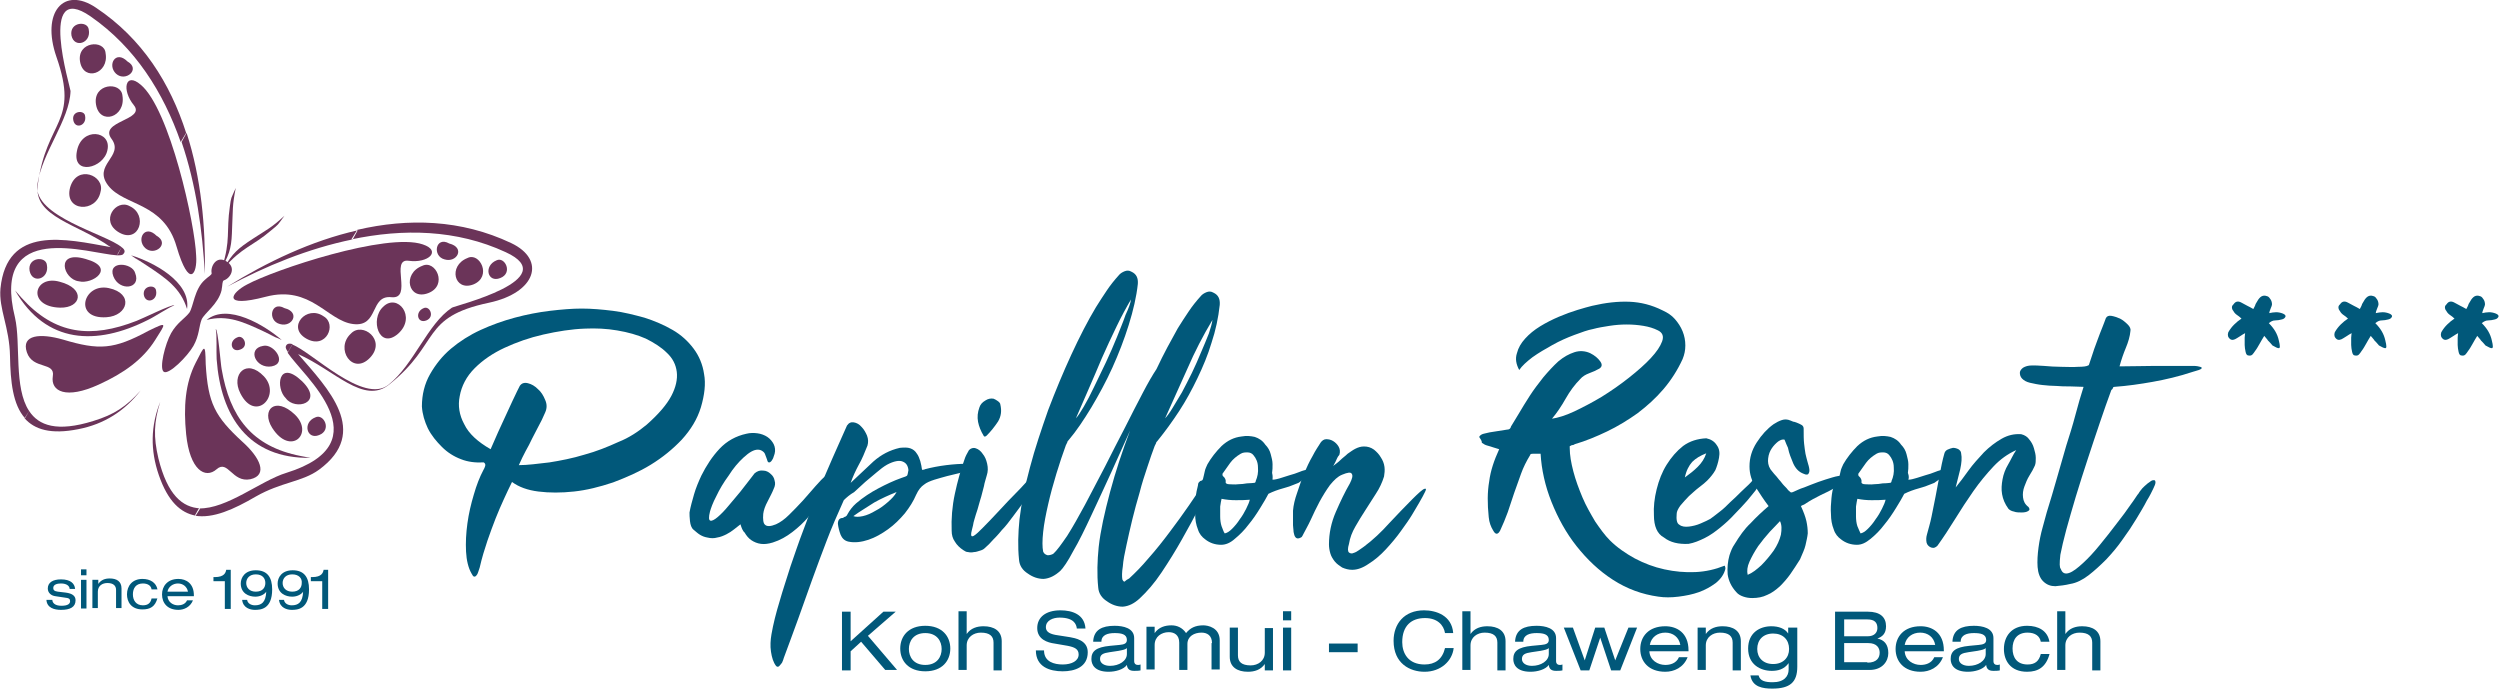 <?xml version="1.0" encoding="utf-8"?>
<!-- Generator: Adobe Illustrator 23.0.6, SVG Export Plug-In . SVG Version: 6.00 Build 0)  -->
<svg version="1.1" id="Layer_1" xmlns="http://www.w3.org/2000/svg" xmlns:xlink="http://www.w3.org/1999/xlink" x="0px" y="0px"
	 viewBox="0 0 549.3 152.7" style="enable-background:new 0 0 549.3 152.7;" xml:space="preserve">
<path style="fill-rule:evenodd;clip-rule:evenodd;fill:#6B3459;" d="M46.5,60c0.1,0.4-0.8,0.8-1.5,1.5l0,0c-2.3,2-2.5,5.9-3.4,7.2
	c-1,1.3-2.7,2.2-4,4.5c-1.3,2.3-2.7,7.8-1.6,8.5c1.1,0.7,5.2-3.4,6.5-5.7c1.3-2.3,1.2-4.3,1.8-5.8c0.6-1.4,3.7-3.4,4.4-6.5l0-0.1
	l0,0c0.2-0.9,0.1-1.9,0.5-2c1.5-0.5,2.8-2.9,0.5-4.2C47.5,56.1,46.2,58.6,46.5,60z"/>
<g>
	<path style="fill-rule:evenodd;clip-rule:evenodd;fill:#6B3459;" d="M49.2,58.9c1.9-3.3,3.1-4.3,6.3-6.4c3.2-2.1,4.1-2.4,7-5.1l0,0
		c-1.6,2.2-1.2,1.8-2.9,3.2C55.4,54.2,53.3,54.2,49.2,58.9z"/>
</g>
<g>
	<path style="fill-rule:evenodd;clip-rule:evenodd;fill:#6B3459;" d="M48.8,58.7c1.9-5.9,0.9-7.8,1.7-13.3c0.3-2.2,0.2-1.6,1.3-4.1
		l0,0c-0.8,4-0.6,4.8-0.8,8.7C50.9,53.8,50.7,55.4,48.8,58.7z"/>
</g>
<path style="fill-rule:evenodd;clip-rule:evenodd;fill:#6B3459;" d="M54.3,62.5C60.2,59.3,85,51,92.9,53.7c4.2,1.4,1.2,4.2-3.1,3.6
	c-4.2-0.6,1,8.5-3.8,8c-4.8-0.5-2.7,6.6-8.4,5.9c-5.7-0.7-9.3-8.6-19.2-6S50.8,64.3,54.3,62.5z"/>
<g>
	<path style="fill-rule:evenodd;clip-rule:evenodd;fill:#6B3459;" d="M45,60.2c0.2-10.3-0.8-21.1-4-31l-1.1,2
		C43.1,40.6,44.5,50.7,45,60.2L45,60.2z M5.4,91.9c2.2,2.5,5.8,3.6,11.8,2.4c5.7-1.1,10.2-4,13.7-8.5c-3.1,3.5-5.8,5.3-10.4,6.7
		c-8,2.5-12,1-14.1-2.2L5.4,91.9L5.4,91.9z M25.7,56.1c0.7,0,1.2,0,1.4-0.3c0.5-0.5,0.3-1-0.4-1.5L26,55.7l0,0c0,0,0,0,0,0
		L25.7,56.1z M40.9,29.2C37.4,18.3,31.3,8.5,21.1,1.7C14-3.1,9,2.7,12.4,12.5c5.1,14.6-2.2,13.7-4.1,28.1c-1,7.1,8.9,8.6,16,13.7
		c-9.9-1.8-22.8-4.9-24.2,9.1c-0.4,4.5,2,8.5,2.1,14.9c0.1,5.5,0.6,10.6,3.3,13.6l0.9-1.6c-3.4-5.1-1.8-14.8-3.1-20.5
		C-2.1,48,19.7,55.8,25.7,56.1l0.2-0.4c0,0,0,0,0,0l0,0l0.8-1.4c-3.4-2.9-19.4-6.7-18.5-13.7c1-7.1,7.1-14.2,7.3-20.6
		c0-0.7-7.3-24.5,4.4-16.4c9.8,6.8,16,16.7,19.8,27.6L40.9,29.2z"/>
</g>
<path style="fill-rule:evenodd;clip-rule:evenodd;fill:#6B3459;" d="M43.1,56.2c-0.2-6.7-5.8-32.3-12.2-37.6
	c-3.4-2.9-4.2,1.2-1.5,4.5c2.7,3.3-7.8,3.5-4.9,7.4c2.9,3.9-4.3,5.7-0.7,10.3c3.5,4.5,12.2,3.6,15,13.4
	C41.6,63.7,43.4,60.1,43.1,56.2z"/>
<path style="fill-rule:evenodd;clip-rule:evenodd;fill:#6B3459;" d="M34.1,74.7c-2.7,4.3-6.9,7.3-12.4,9.8
	c-7.2,3.3-10.6,1.5-10.1-1.8c0.6-3.3-4.4-1.4-5.7-5.3c-1.3-3.9,3-4.2,7.9-2.8c8,2.4,11.2,2.2,18.8-1.9
	C36.9,70.6,36.5,70.9,34.1,74.7z"/>
<g>
	<path style="fill-rule:evenodd;clip-rule:evenodd;fill:#6B3459;" d="M28.5,45.3c-3-1.7-6.7,3.3-2.3,5.8
		C30.6,53.6,32.6,47.2,28.5,45.3z"/>
	<path style="fill-rule:evenodd;clip-rule:evenodd;fill:#6B3459;" d="M23.4,69.7c4.7-0.3,6.1-5.2,0.5-6.4
		C18.3,62.1,16,70.2,23.4,69.7z"/>
	<path style="fill-rule:evenodd;clip-rule:evenodd;fill:#6B3459;" d="M17.3,61.8c3,0.8,8.4-3,1.5-4.9C12,54.9,13.9,61.4,17.3,61.8z"
		/>
	<path style="fill-rule:evenodd;clip-rule:evenodd;fill:#6B3459;" d="M13.2,67.6c4.7,0.1,5.7-4.2-0.1-5.7
		C7.4,60.3,5.8,67.4,13.2,67.6z"/>
	<path style="fill-rule:evenodd;clip-rule:evenodd;fill:#6B3459;" d="M22.1,42.1c1-3.5-5.2-6.1-6.7-0.9C14,46.5,21.2,46.9,22.1,42.1
		z"/>
	<path style="fill-rule:evenodd;clip-rule:evenodd;fill:#6B3459;" d="M23.6,33c1-4.3-5.7-5.2-6.7,0.2C15.8,38.7,22.8,37,23.6,33z"/>
	<path style="fill-rule:evenodd;clip-rule:evenodd;fill:#6B3459;" d="M26.9,21c-0.3-3.2-6.6-2.7-5.8,2C21.9,27.6,27.7,25.8,26.9,21z
		"/>
	<path style="fill-rule:evenodd;clip-rule:evenodd;fill:#6B3459;" d="M28,13.5c-2.6-2.6-4.5,0.8-2.5,2.7C27.6,18.1,31,15.2,28,13.5z
		"/>
	<path style="fill-rule:evenodd;clip-rule:evenodd;fill:#6B3459;" d="M23.2,11.7c-0.2-3.1-6.4-2.6-5.6,1.9
		C18.4,18,24,16.2,23.2,11.7z"/>
	<path style="fill-rule:evenodd;clip-rule:evenodd;fill:#6B3459;" d="M19.5,6.5c-0.2-2-4.3-1.7-3.8,1.3C16.3,10.7,20.1,9.5,19.5,6.5
		z"/>
	<path style="fill-rule:evenodd;clip-rule:evenodd;fill:#6B3459;" d="M10.3,58.2c-0.2-2-4.3-1.7-3.8,1.3
		C7.1,62.5,10.9,61.3,10.3,58.2z"/>
	<path style="fill-rule:evenodd;clip-rule:evenodd;fill:#6B3459;" d="M34.4,51.8c-2.6-2.6-4.5,0.8-2.5,2.7
		C34,56.4,37.4,53.5,34.4,51.8z"/>
	<path style="fill-rule:evenodd;clip-rule:evenodd;fill:#6B3459;" d="M34.3,63.9c-0.1-1.5-3-1.2-2.7,0.9
		C32,66.9,34.7,66.1,34.3,63.9z"/>
	<path style="fill-rule:evenodd;clip-rule:evenodd;fill:#6B3459;" d="M18.7,25.5c-0.1-1.4-3-1.2-2.6,0.9
		C16.5,28.5,19.1,27.6,18.7,25.5z"/>
	<path style="fill-rule:evenodd;clip-rule:evenodd;fill:#6B3459;" d="M29.7,60c-0.6-2.3-6.1-2.8-4.8,0.7
		C26.2,64.1,31.1,63.5,29.7,60z"/>
</g>
<g>
	<path style="fill-rule:evenodd;clip-rule:evenodd;fill:#6B3459;" d="M41.1,67.9c-1.4-4.6-4.7-6.8-8.6-9.4c-6.9-4.6,2.7,2-3.7-2.4
		C33.5,57.5,42,61.9,41.1,67.9z"/>
</g>
<g>
	<path style="fill-rule:evenodd;clip-rule:evenodd;fill:#6B3459;" d="M45.4,70.3c4.6-1.2,8.2,0.5,12.5,2.5c7.5,3.6-3.1-1.3,4,1.9
		C58.2,71.5,50,66.5,45.4,70.3z"/>
</g>
<g>
	<path style="fill-rule:evenodd;clip-rule:evenodd;fill:#6B3459;" d="M38.3,67.1c-1.2,0.4-4.3,2.5-5.8,3.2
		C21.2,76,10.1,75.6,3.3,63.8l1.4,1.6c7.4,8.2,15.3,9,25.3,5.1C30.9,70.2,38,66.7,38.3,67.1z"/>
</g>
<path style="fill-rule:evenodd;clip-rule:evenodd;fill:#6B3459;" d="M43,79.7c-2.3,4.5-2.7,9.7-2.1,15.7c0.8,7.9,4.2,9.9,6.7,7.7
	c2.5-2.2,3.4,3,7.4,2.2c4-0.9,2.1-4.8-1.7-8.2c-6.1-5.6-7.6-8.5-8.1-17.1C45.1,75.3,45,75.8,43,79.7z"/>
<g>
	<path style="fill-rule:evenodd;clip-rule:evenodd;fill:#6B3459;" d="M71.1,69.5c3,1.7,0.6,7.4-3.8,4.9
		C62.9,71.9,67.4,66.9,71.1,69.5z"/>
	<path style="fill-rule:evenodd;clip-rule:evenodd;fill:#6B3459;" d="M52.8,86.4c-2.1-4.1,1.3-7.8,5.2-3.7
		C61.9,86.9,56.1,93,52.8,86.4z"/>
	<path style="fill-rule:evenodd;clip-rule:evenodd;fill:#6B3459;" d="M62.8,87.5c-2.3-2.2-1.7-8.7,3.5-3.8
		C71.4,88.6,64.8,90.3,62.8,87.5z"/>
	<path style="fill-rule:evenodd;clip-rule:evenodd;fill:#6B3459;" d="M59.8,94c-2.5-4,0.7-7,5-2.9C69.1,95.3,63.8,100.3,59.8,94z"/>
	<path style="fill-rule:evenodd;clip-rule:evenodd;fill:#6B3459;" d="M77.1,73.3c2.5-2.7,7.9,1.4,4.2,5.3
		C77.5,82.6,73.5,76.6,77.1,73.3z"/>
	<path style="fill-rule:evenodd;clip-rule:evenodd;fill:#6B3459;" d="M84.2,67.4c3.1-3.1,7.4,2.2,3.3,5.9
		C83.3,77,81.2,70.1,84.2,67.4z"/>
	<path style="fill-rule:evenodd;clip-rule:evenodd;fill:#6B3459;" d="M92.8,58.4c2.9-1.4,5.7,4.3,1.3,6
		C89.7,66.1,88.3,60.1,92.8,58.4z"/>
	<path style="fill-rule:evenodd;clip-rule:evenodd;fill:#6B3459;" d="M98.7,53.5c3.6,0.9,1.7,4.3-1,3.5
		C94.9,56.3,95.7,51.8,98.7,53.5z"/>
	<path style="fill-rule:evenodd;clip-rule:evenodd;fill:#6B3459;" d="M102.7,56.7c2.7-1.4,5.5,4.1,1.3,5.8
		C99.8,64.1,98.4,58.4,102.7,56.7z"/>
	<path style="fill-rule:evenodd;clip-rule:evenodd;fill:#6B3459;" d="M109.1,57.2c1.8-0.9,3.7,2.8,0.8,3.9
		C107.1,62.2,106.2,58.4,109.1,57.2z"/>
	<path style="fill-rule:evenodd;clip-rule:evenodd;fill:#6B3459;" d="M69.3,91.7c1.8-0.9,3.7,2.8,0.8,3.9
		C67.4,96.7,66.4,92.8,69.3,91.7z"/>
	<path style="fill-rule:evenodd;clip-rule:evenodd;fill:#6B3459;" d="M62.5,67.7c3.6,0.9,1.7,4.3-1,3.5C58.7,70.5,59.5,66,62.5,67.7
		z"/>
	<path style="fill-rule:evenodd;clip-rule:evenodd;fill:#6B3459;" d="M52.2,74.1c1.3-0.6,2.6,2,0.6,2.7
		C50.8,77.6,50.1,74.9,52.2,74.1z"/>
	<path style="fill-rule:evenodd;clip-rule:evenodd;fill:#6B3459;" d="M93.1,67.7c1.3-0.6,2.5,1.9,0.6,2.7
		C91.7,71.2,91.1,68.5,93.1,67.7z"/>
	<path style="fill-rule:evenodd;clip-rule:evenodd;fill:#6B3459;" d="M57.8,76c2.3-0.6,5.5,3.8,1.9,4.5C56.2,81.1,54.2,76.6,57.8,76
		z"/>
</g>
<g>
	<path style="fill-rule:evenodd;clip-rule:evenodd;fill:#6B3459;" d="M47.4,72.3c0.3,1.3,0.1,4.9,0.2,6.6c0.9,12.6,7,21.9,20.6,21.7
		l-2.1-0.4c-10.8-2.1-15.6-8.6-17.4-19.1C48.5,80.2,47.9,72.3,47.4,72.3z"/>
</g>
<g>
	<path style="fill-rule:evenodd;clip-rule:evenodd;fill:#6B3459;" d="M78.5,50.5c11.2-2.6,22.8-2.3,33.8,2.9
		c7.8,3.7,5.4,10.9-4.8,13.1c-15.2,3.2-10.6,8.9-22,18c-5.6,4.5-12-3.2-20-6.7c6.6,7.6,15.9,17.1,4.6,25.4
		c-3.7,2.7-8.3,2.7-13.9,5.9c-4.8,2.8-9.4,4.9-13.4,4.2l0.9-1.6c6.1,0.2,13.6-6.1,19.2-7.8c21.5-6.7,3.6-21.4,0.3-26.4l0.2-0.4
		c0,0,0,0,0,0l0,0l0.8-1.4c4.2,1.5,15.7,13.3,21.2,8.8c5.6-4.5,8.5-13.3,13.9-16.9c0.6-0.4,24.7-6.3,11.8-12.2
		c-10.8-5-22.5-5.2-33.9-2.8L78.5,50.5z M49.9,63c8.7-5.4,18.5-10.1,28.7-12.4l-1.1,2C67.7,54.6,58.3,58.5,49.9,63L49.9,63z
		 M43,113.3c-3.3-0.6-6.1-3.1-8.1-8.9c-1.9-5.5-1.8-10.8,0.3-16.1c-1.4,4.5-1.5,7.7-0.4,12.4c2,8.1,5.3,10.8,9.2,11L43,113.3
		L43,113.3z M63.3,77.4c-0.4-0.6-0.6-1-0.5-1.3c0.2-0.6,0.7-0.7,1.5-0.5L63.5,77l0,0c0,0,0,0,0,0L63.3,77.4z"/>
</g>
<g>
	<path style="fill:#01587A;" d="M92.7,89.3c0-2.6,0.6-5,1.8-7.1c1.2-2.1,2.7-4,4.6-5.6c1.9-1.6,4.1-3,6.5-4.1c2.4-1.1,4.9-2,7.5-2.7
		c2.6-0.7,5.2-1.2,7.7-1.5c2.5-0.3,4.9-0.5,7-0.5c2.2,0,4.5,0.2,6.9,0.5c2.4,0.3,4.7,0.9,6.9,1.5c2.2,0.7,4.3,1.6,6.2,2.7
		c1.9,1.1,3.4,2.5,4.6,4.1c1.2,1.6,2,3.5,2.3,5.6c0.4,2.1,0.1,4.6-0.7,7.3c-0.8,2.6-2.2,4.9-4.2,7.1c-2,2.1-4.2,3.9-6.8,5.5
		c-2.6,1.6-5.4,2.8-8.3,3.9c-3,1-5.8,1.7-8.6,2c-2.8,0.3-5.4,0.3-7.8,0c-2.4-0.3-4.3-1-5.8-2.1c-0.6,1.2-1.2,2.5-1.8,3.8
		c-0.6,1.3-1.2,2.7-1.8,4.2c-0.6,1.5-1.2,3.2-1.8,4.9c-0.6,1.8-1.2,3.7-1.7,5.9c-0.1,0.3-0.2,0.6-0.3,0.9c-0.1,0.3-0.2,0.6-0.4,0.8
		c-0.1,0.2-0.3,0.3-0.5,0.3c-0.2,0-0.4-0.3-0.6-0.7c-0.7-1.2-1.1-2.9-1.2-4.8c-0.1-2,0-4,0.3-6.2c0.3-2.2,0.8-4.3,1.4-6.3
		c0.6-2.1,1.3-3.9,2.1-5.4c0.2-0.3,0.3-0.6,0.4-0.9c0.1-0.3,0-0.6-0.3-0.8c-1.8,0.1-3.5-0.1-5-0.7c-1.6-0.6-3-1.5-4.2-2.7
		c-1.2-1.2-2.3-2.5-3.1-4.1C93.3,92.6,92.8,91,92.7,89.3z M142.1,93.3c2.6-2.3,4.4-4.4,5.4-6.3c1-1.9,1.4-3.7,1.2-5.3
		c-0.2-1.6-0.9-3-2.2-4.2c-1.2-1.2-2.8-2.2-4.6-3.1c-1.8-0.8-3.9-1.4-6.3-1.8c-2.3-0.4-4.7-0.5-7-0.4c-3,0.1-6.1,0.6-9.2,1.3
		c-3.1,0.7-5.9,1.7-8.5,2.9c-2.6,1.2-4.8,2.7-6.6,4.5c-1.8,1.8-2.9,3.9-3.3,6.2c-0.4,2-0.1,4.1,1,6.1c1,2.1,3,3.9,5.8,5.5
		c1.2-2.8,2.2-5,3-6.7c0.8-1.7,1.4-3,1.8-3.9c0.4-0.9,0.8-1.6,1-2.1c0.2-0.4,0.4-0.8,0.6-1.2c0.4-0.6,1-0.8,1.8-0.6
		c0.8,0.2,1.5,0.6,2.2,1.3c0.7,0.6,1.2,1.4,1.6,2.4c0.4,0.9,0.4,1.8,0,2.7c-0.5,1.2-1,2.2-1.5,3.1c-0.5,0.9-0.9,1.8-1.4,2.7
		c-0.4,0.9-0.9,1.8-1.4,2.7c-0.5,0.9-1,2-1.5,3.1c1.9,0,4.1-0.3,6.7-0.6c2.5-0.4,5.1-0.9,7.7-1.7c2.6-0.7,5.1-1.7,7.5-2.8
		C138.2,96.2,140.3,94.8,142.1,93.3z"/>
	<path style="fill:#01587A;" d="M162.7,115.2c-0.4,0.3-0.9,0.7-1.4,1.1c-0.5,0.4-1.1,0.8-1.7,1.1c-0.6,0.3-1.3,0.6-2,0.7
		c-0.7,0.2-1.4,0.2-2.2,0c-0.6-0.1-1.1-0.3-1.6-0.6c-0.5-0.3-0.9-0.7-1.4-1.1s-0.7-1.1-0.8-1.9c-0.1-0.8-0.1-1.5-0.1-1.9
		c0.2-1.2,0.6-2.6,1-4c0.4-1.4,1-2.8,1.6-4.1c1.1-2.2,2.4-4.2,4-5.9c1.6-1.7,3.6-2.8,5.9-3.3c0.8-0.2,1.6-0.2,2.4-0.1
		c0.8,0.1,1.6,0.4,2.2,0.8c0.6,0.4,1.1,1,1.4,1.6c0.3,0.6,0.4,1.4,0.2,2.1c-0.1,0.3-0.2,0.6-0.3,0.9c-0.1,0.3-0.3,0.5-0.4,0.7
		c-0.2,0.2-0.3,0.3-0.5,0.3s-0.3-0.1-0.4-0.4c0-0.1-0.1-0.3-0.2-0.6c-0.1-0.3-0.2-0.5-0.3-0.8c-0.1-0.3-0.3-0.5-0.6-0.7
		c-0.3-0.2-0.6-0.3-1-0.3c-0.9,0-1.9,0.6-3.1,1.7c-1.2,1.1-2.3,2.4-3.3,4c-1.1,1.5-2,3-2.7,4.5c-0.8,1.5-1.2,2.7-1.4,3.4
		c-0.3,1.2-0.3,1.9,0.1,2c0.3,0.1,0.9-0.2,1.6-0.8c0.7-0.6,1.5-1.4,2.4-2.5c0.9-1.1,1.8-2.1,2.6-3.1c0.8-1,1.5-1.9,2.1-2.7
		c0.6-0.8,0.9-1.2,1-1.3c0.6-0.5,1.2-0.7,1.9-0.6c0.6,0,1.2,0.3,1.6,0.7c0.5,0.4,0.8,0.9,0.9,1.5c0.2,0.6,0.1,1.2-0.2,1.8
		c-0.3,0.8-0.8,1.7-1.3,2.7c-0.6,1.1-0.9,2-1,2.8c-0.1,1.2,0,2.1,0.4,2.4c0.4,0.4,1.2,0.4,2.4-0.1c0.9-0.4,1.9-1.1,2.9-2.1
		c1-1,2-2,3-3.1c1-1.1,1.9-2.2,2.8-3.2c0.9-1,1.6-1.8,2.2-2.2c0.1-0.1,0.3-0.3,0.5-0.5c0.2-0.2,0.4-0.2,0.5-0.1
		c0.2,0.1,0.4,0.2,0.4,0.4c0,0.2,0,0.3,0,0.5c-0.6,1.5-1.4,3-2.2,4.5c-0.9,1.5-1.8,2.9-2.9,4.1c-1.1,1.3-2.3,2.4-3.6,3.4
		c-1.3,1-2.7,1.8-4.3,2.3c-1,0.3-1.8,0.4-2.6,0.3c-0.8-0.1-1.5-0.4-2.1-0.8c-0.6-0.4-1.1-1-1.5-1.7
		C163.2,116.7,162.9,115.9,162.7,115.2z"/>
	<path style="fill:#01587A;" d="M185.4,109.9c-1.4,3.1-2.7,6.1-3.8,9c-1.1,2.9-2.2,5.8-3.2,8.6c-1,2.8-2,5.6-3,8.4
		c-1,2.8-2.1,5.7-3.2,8.7c0,0.1-0.1,0.3-0.2,0.6s-0.2,0.5-0.4,0.7c-0.3,0.4-0.5,0.6-0.7,0.6c-0.2,0-0.3-0.1-0.4-0.2
		c-0.6-0.8-0.9-1.8-1.1-3.1c-0.2-1.3-0.1-2.6,0.1-3.8c0.4-2.3,1-4.7,1.8-7.3c0.7-2.5,1.6-5.1,2.4-7.7c0.9-2.6,1.8-5.3,2.8-7.9
		c1-2.7,2-5.3,3-7.8c1.2-2.9,2.3-5.5,3.4-8c1.1-2.4,2.1-4.8,3.2-7.2c0.4-0.6,0.9-0.8,1.5-0.7c0.6,0.1,1.2,0.4,1.7,1
		c0.5,0.5,0.9,1.2,1.2,1.9c0.3,0.8,0.3,1.5,0.1,2.2c-0.6,1.5-1.2,3-1.9,4.2c-0.7,1.3-1.3,2.6-1.8,4c1.7-1.6,3.4-3.2,5-4.7
		c1.7-1.5,3.6-2.5,5.8-3c1-0.1,1.7-0.1,2.3,0.1c0.6,0.2,1.1,0.6,1.4,1.1c0.4,0.5,0.6,1.1,0.8,1.7c0.2,0.7,0.3,1.3,0.4,2
		c0-0.1,0.1-0.1,0.3-0.1c0.1,0,0.2,0,0.3-0.1c1.5-0.4,3.1-0.7,4.7-0.9c1.6-0.2,3.1-0.3,4.7-0.3c0.8-0.1,1.3,0,1.7,0.4
		c0.3,0.3,0.1,0.6-0.6,0.9c-0.9,0.2-1.8,0.5-2.7,0.7c-1,0.2-1.9,0.5-2.9,0.7c-1,0.3-1.9,0.5-2.8,0.8c-0.9,0.3-1.7,0.6-2.3,1.1
		c-0.6,0.4-1.2,1.1-1.7,2.2c-0.6,1.4-1.4,2.7-2.5,4.1c-1.1,1.3-2.3,2.5-3.7,3.5c-1.4,1-2.8,1.8-4.3,2.3c-1.5,0.5-3,0.7-4.4,0.4
		c-0.9-0.2-1.4-0.8-1.7-1.5c-0.3-0.8-0.5-1.6-0.6-2.4c0-0.9,0.4-1.3,1.1-1.3c0.2-0.1,0.4-0.3,0.6-0.3c0.1-0.1,0.3-0.2,0.4-0.5
		c0.5-0.9,1.1-1.7,1.9-2.4c1.5-1.3,3.2-2.4,4.9-3.3c1.7-0.9,3.4-1.7,5.1-2.3c0.7-0.2,1.1-0.4,1.2-0.5c0.1-0.1,0.2-0.6,0.3-1.2
		c-0.1-1-0.5-1.6-1.3-1.9c-0.7-0.3-1.9-0.1-3.4,0.7c-0.7,0.4-1.5,1-2.3,1.7c-0.8,0.7-1.7,1.4-2.5,2.1c-0.8,0.7-1.6,1.5-2.4,2.2
		C186.7,108.7,186,109.3,185.4,109.9z M187.5,113.4c0.5,0.2,1.2,0.2,2.1,0c0.9-0.2,1.8-0.6,2.8-1.2c1-0.5,1.9-1.2,2.7-1.9
		c0.8-0.7,1.5-1.4,1.9-2.2c-1.7,0.7-3.3,1.4-4.9,2.3C190.6,111.4,189,112.3,187.5,113.4z"/>
	<path style="fill:#01587A;" d="M226.9,104.4l0.9-0.9h0.1v0.1c0.1,1.1,0,1.9-0.3,2.5s-0.4,0.9-0.4,0.9c-0.5,0.7-1.1,1.6-1.9,2.8
		c-0.8,1.1-1.7,2.3-2.6,3.5c-0.9,1.2-1.7,2.3-2.6,3.2c-0.8,1-1.5,1.7-1.9,2.1c-0.6,0.7-1.2,1.3-1.9,1.9c-0.2,0.2-0.6,0.4-1,0.5
		c-0.4,0.1-0.8,0.3-1.3,0.3c-0.4,0.1-0.9,0.1-1.3,0c-0.4,0-0.7-0.2-1-0.4c-0.8-0.5-1.5-1.2-1.9-1.9c-0.5-0.7-0.7-1.5-0.7-2.4
		c-0.1-2.6,0.1-5.3,0.7-8.1c0.6-2.8,1.3-5.3,2.1-7.5c0.2-0.7,0.6-1.4,1-2.1c0.4-0.4,0.9-0.6,1.5-0.4c0.6,0.2,1.1,0.6,1.5,1.2
		c0.5,0.6,0.8,1.3,1,2.2c0.2,0.9,0.2,1.7-0.1,2.6c-0.2,0.8-0.5,1.6-0.6,2.3c-0.2,0.7-0.4,1.5-0.6,2.3c-0.1,0.4-0.3,0.9-0.5,1.7
		c-0.2,0.7-0.4,1.5-0.7,2.3c-0.2,0.8-0.5,1.5-0.6,2.3c-0.2,0.7-0.3,1.3-0.4,1.7c-0.1,0.7,0.1,0.9,0.6,0.6c0.5-0.3,1.1-0.9,1.9-1.7
		c2-2,3.8-4,5.6-5.9C223.4,108.2,225.2,106.3,226.9,104.4z M216.8,95.7c-0.3,0.3-0.6,0.3-0.7,0c-0.6-1-1-2-1.2-3
		c-0.2-1.1-0.1-2.1,0.3-3.2c0.2-0.6,0.6-1.1,1.3-1.5c0.6-0.4,1.2-0.5,1.8-0.4c0.3,0.1,0.6,0.3,0.9,0.5c0.3,0.2,0.6,0.5,0.6,0.8
		c0.3,1.3,0.2,2.5-0.5,3.7C218.5,93.8,217.7,94.8,216.8,95.7z"/>
	<path style="fill:#01587A;" d="M246.6,127.3c0.2,0.5,0.5,0.6,0.6,0.4c0.2-0.2,0.5-0.4,0.9-0.6c1.3-1.2,2.7-2.6,4.3-4.5
		c1.6-1.8,3.1-3.7,4.6-5.7c1.5-2,2.9-3.9,4.2-5.8c1.3-1.9,2.4-3.5,3.2-4.7c0.1-0.2,0.2-0.4,0.4-0.6c0.2-0.2,0.4-0.4,0.5-0.6
		c0.4-0.4,0.7-0.4,0.9-0.1c0.2,0.3,0.3,0.6,0.1,1.1c-0.7,1.2-1.6,2.9-2.8,5.2c-1.1,2.3-2.4,4.6-3.8,7.1c-1.4,2.5-2.9,4.9-4.5,7.3
		c-1.6,2.4-3.2,4.2-4.8,5.7c-1.2,1.1-2.4,1.7-3.7,1.8c-1.2,0-2.4-0.4-3.5-1.2c-1.1-0.7-1.8-1.7-1.9-3c-0.3-2.9-0.2-5.9,0.1-8.9
		c0.4-3.6,1.3-7.6,2.5-12.1c1.2-4.5,2.7-9,4.4-13.5c-1.2,2.7-2.6,5.8-4.1,9.1c-1.5,3.3-3,6.5-4.4,9.5c-1.4,3-2.7,5.7-4,7.9
		c-1.2,2.3-2.2,3.7-2.8,4.3c-1.2,1.1-2.4,1.7-3.7,1.8c-1.2,0-2.4-0.4-3.5-1.2c-1.1-0.7-1.8-1.7-1.9-3c-0.3-2.9-0.2-5.9,0.1-8.9
		c0.4-3.5,1.2-7.3,2.3-11.4c1.1-4.2,2.5-8.3,4-12.6c1.6-4.2,3.3-8.3,5.1-12.2c1.8-3.9,3.6-7.4,5.4-10.4c0.8-1.3,1.6-2.5,2.4-3.7
		c0.8-1.2,1.7-2.3,2.6-3.3c0.3-0.4,0.8-0.7,1.3-0.9c0.5-0.2,1-0.2,1.5,0.1c1.1,0.5,1.5,1.4,1.4,2.7c-0.3,2.8-1,5.8-2,9
		c-1,3.2-2.2,6.3-3.6,9.4c-1.4,3.1-3,6-4.6,8.7c-1.7,2.8-3.3,5.2-5,7.2c-0.1,0.1-0.3,0.3-0.3,0.5c-0.1,0.2-0.2,0.4-0.3,0.6
		c-0.7,1.9-1.4,4-2.1,6.3c-0.7,2.3-1.3,4.5-1.8,6.7c-0.5,2.2-0.9,4.2-1.1,6.1s-0.2,3.3,0,4.3c0.2,0.5,0.6,0.7,1,0.8
		c0.4,0,0.8-0.1,1.2-0.3c0.8-0.7,1.8-2.1,3.1-4c1.2-1.9,2.5-4.2,3.9-6.8c1.4-2.6,2.8-5.4,4.4-8.4c1.5-3,3-5.9,4.4-8.6
		c1.4-2.8,2.7-5.3,3.9-7.6c1.2-2.3,2.2-4,3-5.2c0.8-1.7,1.6-3.3,2.4-4.8c0.8-1.5,1.6-2.9,2.3-4.2c0.8-1.3,1.6-2.5,2.4-3.7
		c0.8-1.2,1.7-2.3,2.6-3.3c0.3-0.4,0.8-0.7,1.3-0.9c0.5-0.2,1-0.2,1.5,0.1c1.1,0.5,1.5,1.4,1.4,2.7c-0.3,2.8-0.9,5.6-1.8,8.3
		c-0.8,2.7-1.9,5.3-3.1,7.8c-1.2,2.5-2.5,4.9-4,7.2c-1.5,2.3-3.1,4.5-4.8,6.6c-0.1,0.1-0.3,0.3-0.3,0.5c-0.1,0.2-0.2,0.4-0.3,0.6
		c-0.5,1.3-1,2.8-1.6,4.6c-0.6,1.8-1.2,3.6-1.7,5.6c-0.6,2-1.1,3.9-1.6,5.9c-0.5,2-0.9,3.9-1.3,5.7c-0.4,1.8-0.7,3.3-0.8,4.7
		C246.5,125.7,246.5,126.7,246.6,127.3z M248.5,65.8c-1,1.7-2.1,3.7-3.2,6c-1.1,2.3-2.2,4.6-3.2,6.9c-1,2.4-2,4.7-3,7
		c-1,2.3-1.9,4.4-2.7,6.2c0.4-0.4,1-1.3,1.7-2.5c0.7-1.2,1.5-2.7,2.3-4.4c0.8-1.7,1.7-3.5,2.6-5.4c0.9-1.9,1.7-3.8,2.4-5.5
		c0.7-1.8,1.4-3.4,1.9-4.9C248,67.7,248.4,66.6,248.5,65.8z M266.4,70.3c-2.1,3.5-3.9,7-5.5,10.7c-1.6,3.6-3.3,7.3-4.9,10.9
		c0.4-0.4,1-1.2,1.6-2.2s1.3-2.2,2.1-3.5c0.7-1.3,1.4-2.7,2.2-4.3c0.7-1.5,1.4-3,2-4.5c0.6-1.4,1.2-2.8,1.7-4.1
		C266,72.1,266.3,71.1,266.4,70.3z"/>
	<path style="fill:#01587A;" d="M279.6,105.4c0.6,0,1.2-0.2,1.9-0.4c0.7-0.2,1.3-0.4,1.9-0.6c0.7-0.2,1.4-0.4,2.1-0.7
		c0.7-0.3,1.5-0.5,2.1-0.6c0.5,0,0.7,0.1,0.6,0.4c-0.1,0.3-0.3,0.6-0.7,0.9c-0.4,0.4-0.8,0.7-1.2,1c-0.5,0.3-0.8,0.6-1,0.7
		c-1.2,0.5-2.3,0.9-3.4,1.2c-1.1,0.3-2.2,0.7-3.2,1.2c-0.4,0.8-1,1.8-1.8,3.1c-0.8,1.3-1.6,2.5-2.6,3.7c-0.9,1.2-1.9,2.2-3,3.1
		c-1,0.9-2,1.3-3,1.3c-1.3,0-2.5-0.4-3.5-1.2c-0.7-0.5-1.3-1.2-1.6-2.2c-0.4-1-0.6-2.1-0.6-3.3c-0.1-1.2,0-2.3,0.1-3.5
		c0.1-1.1,0.3-2.1,0.5-2.8c0-0.3,0.1-0.6,0.2-0.7c0.1-0.1,0.2-0.2,0.3-0.3c0.1,0,0.2-0.1,0.3-0.1c0.1,0,0.2-0.1,0.3-0.3
		c0.1-0.5,0.3-1.1,0.4-1.7s0.4-1.1,0.6-1.6c0.8-1.4,1.9-2.8,3.1-4c1.3-1.2,2.7-1.9,4.4-2.1c1.1-0.2,2-0.1,2.9,0.1
		c0.9,0.3,1.7,0.8,2.3,1.7c0.6,0.6,1,1.3,1.2,2.1c0.2,0.7,0.4,1.5,0.4,2.2c0,0.7,0,1.3-0.1,1.9C279.7,104.7,279.6,105.1,279.6,105.4
		z M269.1,117.2c0.5-0.1,1-0.4,1.6-1c0.6-0.6,1.2-1.3,1.7-2.1c0.6-0.8,1-1.5,1.4-2.3c0.4-0.8,0.7-1.5,0.8-2c-1,0.1-2,0.1-3.1,0.1
		c-1.1,0-2.1-0.1-3.1-0.3c-0.1,0.4-0.2,1-0.3,1.7c0,0.7,0,1.4,0,2.2c0,0.7,0.1,1.5,0.3,2.1C268.7,116.3,268.8,116.8,269.1,117.2z
		 M275.5,106.1c0.1,0,0.2,0,0.3-0.1c0.1-0.1,0.1-0.2,0.1-0.3c0.4-0.9,0.6-1.9,0.5-3c0-1.1-0.4-2-1-2.7c-0.3-0.4-0.8-0.6-1.3-0.6
		c-0.5,0-1,0-1.5,0.3c-1,0.6-1.7,1.2-2.3,2c-0.6,0.8-1.1,1.6-1.7,2.4c0,0.2,0,0.4,0.1,0.5c0.5,0.4,0.7,0.9,0.6,1.4
		c0,0.2,0.3,0.4,0.8,0.4c0.6,0,1.2,0.1,1.9,0c0.7,0,1.4-0.1,2-0.2C274.8,106.2,275.3,106.1,275.5,106.1z"/>
	<path style="fill:#01587A;" d="M286.4,117.3c-0.2,0.4-0.3,0.6-0.4,0.7c-0.8,0.5-1.3,0.4-1.6-0.4c-0.1-0.4-0.2-0.7-0.2-1.1
		c0-0.3-0.1-0.7-0.1-1.1c0-1.1,0-2.1,0-3.2c0.1-1.2,0.4-2.5,0.9-3.9s0.9-2.8,1.5-4.2c0.6-1.4,1.2-2.7,1.9-3.9c0.6-1.2,1.3-2.2,1.8-3
		c0.3-0.4,0.7-0.7,1.2-0.7c0.5,0,1,0.1,1.5,0.4c0.5,0.3,0.9,0.7,1.2,1.2c0.3,0.5,0.4,1.1,0.2,1.8c0,0-0.1,0.2-0.3,0.4
		c-0.1,0.2-0.3,0.5-0.4,0.8s-0.3,0.6-0.4,0.8s-0.2,0.4-0.3,0.5c0.5-0.4,1.1-0.8,1.6-1.3c0.5-0.5,1.1-0.9,1.6-1.4
		c0.6-0.4,1.1-0.8,1.7-1.1c0.6-0.3,1.2-0.5,1.9-0.5c0.8,0,1.5,0.2,2.2,0.7c0.6,0.5,1.1,1,1.5,1.7c0.4,0.6,0.7,1.3,0.8,2.1
		c0.1,0.7,0,1.5-0.1,2.1c-0.4,1.3-1,2.6-1.8,3.8c-0.8,1.2-1.5,2.4-2.3,3.6c-0.8,1.2-1.5,2.4-2.2,3.6c-0.7,1.2-1.2,2.5-1.4,3.8
		c-0.3,1-0.3,1.6,0,1.9c0.3,0.2,0.6,0.3,1,0.1c0.4-0.1,0.9-0.4,1.3-0.7c0.5-0.3,0.8-0.6,1-0.7c2-1.5,3.8-3.2,5.5-5.1
		c1.7-1.8,3.4-3.6,5.1-5.3c1.4-1.4,2.3-2.2,2.7-2.3c0.4-0.1,0.4,0.1,0.1,0.7c-0.3,0.6-0.7,1.4-1.3,2.4c-0.6,1-1.1,1.9-1.6,2.7
		c-0.6,1-1.4,2.1-2.4,3.5c-1,1.4-2.1,2.7-3.3,4s-2.5,2.4-3.8,3.2c-1.3,0.9-2.5,1.3-3.6,1.3c-0.8,0-1.5-0.2-2.2-0.5
		c-0.6-0.4-1.2-0.8-1.6-1.3c-0.4-0.5-0.8-1.1-1-1.8c-0.2-0.7-0.3-1.3-0.3-2c0-2.4,0.5-4.8,1.5-7.1c1-2.3,2-4.4,3.1-6.3
		c0.5-1,0.7-1.7,0.4-2.1c-0.2-0.4-0.9-0.3-2.1,0.2c-1,0.4-1.8,1.2-2.7,2.3c-0.8,1.1-1.6,2.4-2.3,3.7c-0.7,1.3-1.3,2.6-1.9,3.9
		C287.4,115.5,286.8,116.5,286.4,117.3z"/>
	<path style="fill:#01587A;" d="M325,96c0.2-0.4,0.6-0.6,1-0.7c0.4-0.1,0.8-0.2,1.3-0.3c0.6-0.1,1.2-0.2,1.9-0.3
		c0.6-0.1,1.3-0.2,1.9-0.3c0.5,0,0.8-0.2,0.9-0.7c0.4-0.7,1-1.6,1.7-2.8c0.7-1.2,1.5-2.5,2.4-3.9c0.9-1.4,1.9-2.7,3-4.1
		c1.1-1.3,2.2-2.5,3.3-3.5c1.2-1,2.3-1.6,3.5-2c1.2-0.4,2.4-0.3,3.5,0.2c1,0.5,1.7,1.1,2.2,1.8c0.5,0.7,0.4,1.2-0.2,1.6
		c-0.7,0.4-1.4,0.7-2.2,1c-0.8,0.3-1.5,0.7-2,1.3c-1.2,1.2-2.3,2.7-3.2,4.3c-0.9,1.6-1.9,3.1-3,4.4c1.3-0.2,3-0.7,4.9-1.6
		c1.9-0.9,4-2,6-3.2c2.1-1.3,4.1-2.7,6-4.2c1.9-1.5,3.6-3,4.8-4.3c1.3-1.4,2.1-2.6,2.5-3.7c0.4-1.1,0.1-1.9-0.9-2.4
		c-1-0.5-2-0.8-3.2-1c-1.2-0.2-2.4-0.3-3.7-0.3c-1.3,0-2.5,0.1-3.8,0.3c-1.3,0.2-2.5,0.4-3.6,0.7c-1.1,0.2-2.5,0.7-4.1,1.3
		c-1.6,0.6-3.2,1.3-4.8,2.2s-3,1.7-4.4,2.7c-1.3,1-2.3,1.9-2.9,2.8c-0.7-1.3-0.9-2.5-0.5-3.7c0.3-1.2,0.9-2.2,1.8-3.2
		c0.9-1,2-1.9,3.3-2.7c1.3-0.8,2.7-1.5,4.1-2.1c1.4-0.6,2.8-1.1,4.1-1.5c1.3-0.4,2.4-0.7,3.2-0.9c3-0.7,5.7-1,8.2-0.9
		c2.5,0.1,4.9,0.7,7.3,1.9c1.1,0.5,2,1.1,2.7,1.9c0.7,0.8,1.3,1.7,1.7,2.7c0.4,1,0.6,2,0.6,3.1c0,1.1-0.2,2-0.6,3
		c-1.1,2.4-2.5,4.6-4.2,6.6c-1.7,2-3.6,3.7-5.7,5.3c-2.1,1.5-4.4,2.9-6.7,4s-4.7,2.1-7.1,2.8c-0.1,0.1-0.3,0.2-0.5,0.2
		c-0.2,0-0.3,0.1-0.5,0.2c-0.1,0-0.1,0-0.1,0.1c0,0.1,0,0.2,0,0.3c0,1.6,0.3,3.3,0.8,5.2c0.5,1.9,1.2,3.8,2,5.7
		c0.8,1.9,1.8,3.6,2.8,5.3c1.1,1.6,2.1,3,3.2,4.1c1.6,1.6,3.5,2.9,5.5,4c2.1,1.1,4.2,1.9,6.5,2.4c2.3,0.5,4.5,0.7,6.8,0.6
		c2.3-0.1,4.4-0.6,6.4-1.4c0,0,0.1,0,0.1,0.1c0.1,0.2,0.1,0.4,0.1,0.6c-0.3,1.2-1,2.2-2.1,3.1c-1.1,0.8-2.3,1.5-3.7,2
		c-1.4,0.5-2.9,0.8-4.5,1c-1.6,0.2-3.1,0.2-4.4,0c-3.6-0.5-6.9-1.7-10-3.7c-3.1-2-5.7-4.5-8-7.4c-2.3-2.9-4.1-6.2-5.5-9.7
		c-1.4-3.5-2.2-7.1-2.4-10.6h-1.7c-0.4,0-0.6,0.1-0.6,0.3c-0.8,1.3-1.5,2.7-2,4.1c-0.5,1.4-1,2.8-1.5,4.2c-0.5,1.4-0.9,2.8-1.4,4.2
		c-0.5,1.4-1.1,2.8-1.7,4.1c-0.5,0.9-1,0.9-1.5,0c-0.5-0.8-0.9-1.8-1-3c-0.3-2.9-0.3-5.5,0.1-7.8c0.3-2.4,1.1-4.7,2.2-7.1
		c-0.4-0.1-0.9-0.3-1.3-0.4c-0.4-0.1-0.8-0.3-1.3-0.4c-0.4-0.1-0.8-0.3-1.2-0.6C325.6,96.8,325.3,96.5,325,96z"/>
	<path style="fill:#01587A;" d="M363.4,113.2c-0.1-1.8,0.1-3.7,0.6-5.7c0.5-2,1.2-3.8,2.2-5.4s2.2-3,3.6-4.1
		c1.5-1.1,3.2-1.6,5.1-1.7c1,0.2,1.8,0.7,2.3,1.5c0.6,0.8,0.7,1.7,0.5,2.8c-0.2,1.1-0.5,2-0.8,2.7c-0.4,0.7-1,1.5-1.8,2.3
		c-0.4,0.4-1,0.9-1.8,1.5c-0.8,0.6-1.5,1.3-2.2,1.9c-0.7,0.7-1.3,1.4-1.9,2.1c-0.5,0.7-0.8,1.3-0.8,1.8c-0.1,1.2,0,2.1,0.6,2.4
		c0.5,0.4,1.2,0.5,2.1,0.4c0.8-0.1,1.7-0.3,2.6-0.7c0.9-0.4,1.6-0.7,2.1-1c0.6-0.4,1.3-1,2.1-1.6c0.8-0.6,1.5-1.3,2.3-2.1
		c0.8-0.7,1.5-1.4,2.2-2.1c0.7-0.7,1.3-1.2,1.8-1.7c0.4-0.4,0.7-0.7,1-1.1c0.3-0.3,0.7-0.6,1.1-0.9c0.4-0.1,0.7-0.1,0.9-0.1
		c0.2,0,0.2,0.4-0.1,1.1c-0.4,0.8-0.9,1.6-1.4,2.3c-0.6,0.7-1.1,1.4-1.8,2.2c-0.9,1-1.8,2-2.8,3c-1,1.1-2,2-3.1,2.9
		c-1.1,0.9-2.2,1.7-3.4,2.3c-1.2,0.6-2.4,1.1-3.6,1.3c-2.2,0.1-4-0.3-5.4-1.4C364.1,117.3,363.4,115.6,363.4,113.2z M374.9,99.6
		c-1.3,0.5-2.3,1.1-3.1,1.9c-0.7,0.8-1.3,1.9-1.6,3.4c1.1-0.8,2-1.5,2.8-2.3C373.9,101.7,374.5,100.8,374.9,99.6z"/>
	<path style="fill:#01587A;" d="M388.6,111.2c-1-1.3-1.9-2.7-2.8-4.1c-0.9-1.4-1.4-2.9-1.4-4.6c0-1.9,0.5-3.6,1.6-5.3
		c1.1-1.7,2.3-3,3.7-4c0.6-0.4,1.2-0.7,1.8-0.9c0.6-0.2,1.2-0.2,1.9,0.1c0.3,0.1,0.6,0.3,0.9,0.3c0.3,0.1,0.6,0.2,0.8,0.3
		c0.2,0.1,0.5,0.2,0.8,0.4c0.3,0.2,0.4,0.5,0.4,0.8c0,1.3,0,2.4,0.1,3.3s0.2,1.6,0.3,2.2c0.1,0.6,0.3,1.1,0.4,1.6
		c0.1,0.5,0.3,0.9,0.4,1.5c0.1,0.5,0.1,0.9-0.1,1.2c-0.1,0.3-0.5,0.4-1.1,0.1c-1.1-0.4-1.8-1.2-2.3-2.3c-0.5-1.2-0.9-2.2-1.1-3.2
		c0-0.2-0.2-0.5-0.4-1c-0.2-0.5-0.3-0.8-0.4-1c-0.4-0.1-0.8,0-1.4,0.4c-0.5,0.4-1,0.9-1.4,1.5c-0.4,0.6-0.7,1.3-0.8,2.2
		c-0.1,0.8,0,1.6,0.5,2.4c0.2,0.3,0.5,0.6,0.8,1c0.4,0.4,0.7,0.8,1.1,1.3c0.4,0.4,0.7,0.9,1.1,1.3c0.4,0.4,0.7,0.7,0.9,1
		c0.3,0.3,0.5,0.4,0.6,0.5c0.1,0,0.3,0,0.7-0.2c0.5-0.2,1.2-0.6,2.2-0.9c1-0.4,2-0.8,3.1-1.2c1.1-0.4,2.1-0.7,3.1-1
		c1-0.3,1.7-0.4,2.3-0.4c0.3,0,0.6,0.1,0.7,0.4c0.1,0.1,0.1,0.3-0.1,0.6c-0.2,0.2-0.4,0.5-0.8,0.7c-0.3,0.2-0.6,0.5-1,0.6
		c-0.3,0.2-0.6,0.3-0.6,0.4c-0.8,0.5-1.8,1-3.1,1.6c-1.2,0.6-2.3,1.2-3.2,1.8c-0.1,0.1-0.3,0.2-0.5,0.3c-0.3,0.1-0.5,0.2-0.6,0.3
		c0.6,1.3,1,2.4,1.2,3.3c0.2,0.9,0.3,1.8,0.3,2.7c-0.1,0.9-0.3,1.7-0.5,2.6s-0.7,1.9-1.2,3.1c-0.7,1.1-1.4,2.2-2.1,3.2
		c-0.7,1-1.5,1.9-2.3,2.7c-0.9,0.8-1.8,1.5-2.8,1.9c-1,0.5-2.1,0.7-3.3,0.7c-0.7,0-1.3-0.1-1.9-0.3c-0.6-0.2-1.2-0.5-1.6-1
		c-1.1-1.2-1.7-2.5-1.9-3.9c-0.1-1.4,0-2.8,0.4-4.2c0.3-0.9,0.6-1.7,1.1-2.4c1.1-1.8,2.2-3.4,3.5-4.6
		C385.9,113.6,387.2,112.4,388.6,111.2z M391.1,114.5c-0.5,0.5-1.2,1.3-2.2,2.3c-0.9,1-1.8,2.1-2.6,3.2c-0.8,1.2-1.4,2.3-1.9,3.4
		c-0.5,1.1-0.6,2.1-0.4,2.9c1-0.4,1.9-1.1,3-2.1c1-1,1.9-2.1,2.7-3.2c0.8-1.2,1.3-2.3,1.6-3.5C391.5,116.3,391.5,115.3,391.1,114.5z
		"/>
	<path style="fill:#01587A;" d="M419.3,105.4c0.6,0,1.2-0.2,1.9-0.4c0.7-0.2,1.3-0.4,1.9-0.6c0.7-0.2,1.4-0.4,2.1-0.7
		c0.7-0.3,1.5-0.5,2.1-0.6c0.5,0,0.7,0.1,0.6,0.4c-0.1,0.3-0.3,0.6-0.7,0.9c-0.4,0.4-0.8,0.7-1.2,1c-0.5,0.3-0.8,0.6-1,0.7
		c-1.2,0.5-2.3,0.9-3.4,1.2c-1.1,0.3-2.2,0.7-3.2,1.2c-0.4,0.8-1,1.8-1.8,3.1c-0.8,1.3-1.6,2.5-2.6,3.7c-0.9,1.2-1.9,2.2-3,3.1
		s-2,1.3-3,1.3c-1.3,0-2.5-0.4-3.5-1.2c-0.7-0.5-1.3-1.2-1.6-2.2c-0.4-1-0.6-2.1-0.6-3.3c-0.1-1.2,0-2.3,0.1-3.5
		c0.1-1.1,0.3-2.1,0.5-2.8c0-0.3,0.1-0.6,0.2-0.7c0.1-0.1,0.2-0.2,0.3-0.3c0.1,0,0.2-0.1,0.3-0.1c0.1,0,0.2-0.1,0.3-0.3
		c0.1-0.5,0.3-1.1,0.4-1.7c0.1-0.6,0.4-1.1,0.6-1.6c0.8-1.4,1.9-2.8,3.1-4c1.3-1.2,2.7-1.9,4.4-2.1c1.1-0.2,2-0.1,2.9,0.1
		c0.9,0.3,1.7,0.8,2.3,1.7c0.6,0.6,1,1.3,1.2,2.1s0.4,1.5,0.4,2.2c0,0.7,0,1.3-0.1,1.9C419.5,104.7,419.4,105.1,419.3,105.4z
		 M408.8,117.2c0.5-0.1,1-0.4,1.6-1c0.6-0.6,1.2-1.3,1.7-2.1c0.6-0.8,1-1.5,1.4-2.3c0.4-0.8,0.7-1.5,0.8-2c-1,0.1-2,0.1-3.1,0.1
		c-1.1,0-2.1-0.1-3.1-0.3c-0.1,0.4-0.2,1-0.3,1.7c0,0.7,0,1.4,0,2.2c0,0.7,0.1,1.5,0.3,2.1C408.4,116.3,408.6,116.8,408.8,117.2z
		 M415.2,106.1c0.1,0,0.2,0,0.3-0.1c0.1-0.1,0.1-0.2,0.1-0.3c0.4-0.9,0.6-1.9,0.5-3c0-1.1-0.4-2-1-2.7c-0.3-0.4-0.8-0.6-1.3-0.6
		c-0.5,0-1,0-1.5,0.3c-1,0.6-1.7,1.2-2.3,2c-0.6,0.8-1.1,1.6-1.7,2.4c0,0.2,0,0.4,0.1,0.5c0.5,0.4,0.7,0.9,0.6,1.4
		c0,0.2,0.3,0.4,0.8,0.4c0.6,0,1.2,0.1,1.9,0c0.7,0,1.4-0.1,2-0.2C414.6,106.2,415,106.1,415.2,106.1z"/>
	<path style="fill:#01587A;" d="M443,98.9c-1.8,0.8-3.5,2-5,3.6c-1.5,1.6-3,3.4-4.4,5.4c-1.4,2-2.7,4-4,6.1
		c-1.3,2.1-2.6,4.1-3.9,5.9c-0.4,0.4-0.8,0.6-1.4,0.4c-0.5-0.2-0.9-0.6-1-1.1c-0.1-0.6-0.1-1.1,0.1-1.8c0.3-1.2,0.7-2.4,1-3.9
		c0.3-1.4,0.6-3,0.9-4.5s0.6-3.2,0.9-4.8c0.3-1.6,0.6-3.1,1-4.5c0.1-0.4,0.3-0.7,0.7-0.9c0.4-0.2,0.8-0.3,1.2-0.4
		c0.4,0,0.8,0.1,1.2,0.3c0.3,0.2,0.6,0.5,0.6,0.9c0.2,1,0.1,2.1-0.2,3.5c-0.3,1.3-0.7,2.7-1,4c0.9-1.1,1.8-2.3,2.8-3.7
		c1-1.4,2.2-2.7,3.4-4c1.2-1.2,2.5-2.2,3.9-3c1.4-0.8,2.8-1.1,4.3-1c0.8,0.2,1.4,0.6,1.8,1.2c0.5,0.6,0.8,1.2,1,1.9
		c0.2,0.7,0.4,1.4,0.4,2.1c0,0.7,0,1.2-0.2,1.7c-0.3,0.7-0.7,1.4-1.2,2.2c-0.5,0.8-0.8,1.6-1.1,2.4c-0.3,0.8-0.4,1.6-0.3,2.4
		s0.4,1.5,1.2,2.1c0.3,0.4,0.3,0.7-0.1,0.9c-0.3,0.2-0.8,0.3-1.4,0.3c-0.6,0-1.2,0-1.7-0.2c-0.6-0.1-1-0.4-1.2-0.6
		c-0.8-1.1-1.2-2.1-1.4-3.2c-0.2-1.1-0.1-2.2,0.1-3.3c0.2-1.1,0.6-2.2,1.2-3.2S442.3,99.9,443,98.9z"/>
	<path style="fill:#01587A;" d="M452.8,125c0.3,0.9,0.9,1.2,1.8,0.9c0.9-0.3,1.9-1.1,3.1-2.2c1.2-1.1,2.4-2.4,3.7-4
		c1.3-1.6,2.5-3.1,3.7-4.7c1.2-1.5,2.2-2.9,3.1-4.2c0.9-1.2,1.4-2.1,1.7-2.4c0.2-0.4,0.5-0.7,0.8-1.1c0.3-0.3,0.7-0.7,1.2-1.1
		c0.2-0.1,0.4-0.3,0.7-0.5c0.3-0.2,0.5-0.2,0.7-0.2c0.2,0,0.3,0.2,0.3,0.5c0,0.3-0.2,0.8-0.5,1.4c-0.3,0.6-0.7,1.5-1.4,2.6
		c-0.6,1.2-1.4,2.5-2.3,4c-0.9,1.5-1.9,3-3,4.5c-1.1,1.6-2.3,3-3.6,4.4c-1.3,1.3-2.6,2.5-3.9,3.5s-2.7,1.7-4,1.9
		c-1.2,0.3-2.3,0.4-3.3,0.5c-1,0-1.9-0.3-2.7-1.1c-0.7-0.7-1.1-1.8-1.2-3.1c-0.1-1.3,0-2.8,0.2-4.3s0.5-3,0.9-4.4
		c0.4-1.4,0.7-2.5,0.9-3.3c0.8-2.5,1.5-5,2.2-7.4c0.7-2.4,1.4-4.9,2.1-7.3c0.7-2.2,1.4-4.4,2-6.7c0.6-2.3,1.2-4.3,1.8-6.2
		c-1,0-1.9-0.1-3-0.1c-1,0-2,0-3-0.1c-1,0-2-0.1-3-0.2c-1-0.1-1.9-0.3-2.8-0.5c-0.8-0.2-1.3-0.5-1.7-0.9c-0.4-0.4-0.5-0.9-0.5-1.3
		c0-0.4,0.3-0.8,0.7-1.1c0.5-0.3,1.1-0.5,2-0.5c0.5,0,1.4,0,2.6,0.1c1.2,0.1,2.5,0.2,3.8,0.2c1.3,0,2.5,0.1,3.7,0
		c1.1,0,1.9-0.1,2.2-0.3c0.1,0,0.2-0.1,0.2-0.2c0.3-0.9,0.6-1.8,0.9-2.7c0.3-1,0.7-1.9,1-2.8c0.3-0.9,0.7-1.8,1-2.6
		c0.3-0.8,0.6-1.5,0.8-2.1c0.2-0.4,0.6-0.6,1.2-0.5c0.6,0.1,1.2,0.3,1.9,0.6c0.6,0.3,1.2,0.8,1.7,1.3c0.5,0.5,0.7,1,0.6,1.4
		c-0.1,1.2-0.5,2.5-1,3.7c-0.5,1.2-1,2.6-1.4,4.1c3,0,5.6-0.1,7.8-0.1c2.2,0,4.3,0,6.4,0c0.7,0,1.3,0,2,0c0.7,0,1.2,0.1,1.5,0.2
		c0.4,0.1,0.4,0.2,0.3,0.4c-0.2,0.2-0.8,0.4-1.9,0.7c-3,1-6,1.7-8.8,2.2s-5.6,0.9-8.4,1.1c-0.2,0-0.3,0.1-0.3,0.1c0,0,0,0.2-0.2,0.4
		c0,0,0,0.1-0.1,0.1c0,0-0.1,0.1-0.1,0.1c-0.8,2.1-1.6,4.5-2.5,7.1c-0.9,2.6-1.8,5.4-2.7,8.1c-0.9,2.8-1.8,5.5-2.6,8.2
		c-0.8,2.7-1.5,5.1-2.1,7.3c-0.6,2.2-1,4-1.3,5.5C452.5,123.8,452.5,124.7,452.8,125z"/>
	<path style="fill:#01587A;" d="M497.5,73.8c-0.4,0.6-0.7,1.2-1,1.7c-0.3,0.5-0.6,1.1-1,1.6c-0.2,0.3-0.4,0.6-0.6,0.8
		c-0.2,0.2-0.5,0.3-0.9,0.2c-0.3,0-0.5-0.3-0.6-0.8c-0.1-0.5-0.2-1-0.2-1.5c0-0.6,0-1.1,0-1.6c0-0.5,0.1-0.8,0.1-1
		c-0.4,0.2-0.7,0.4-1,0.6s-0.5,0.3-0.8,0.5c-0.6,0.4-1.1,0.5-1.5,0.2c-0.5-0.4-0.6-0.9-0.4-1.5c0.4-0.7,0.8-1.2,1.3-1.7
		c0.5-0.5,1-0.9,1.6-1.3c-0.3-0.3-0.7-0.6-1-0.8c-0.3-0.2-0.6-0.5-0.8-0.9c-0.2-0.2-0.3-0.5-0.3-0.8c0-0.3,0.2-0.5,0.4-0.7
		c0.4-0.6,1-0.7,1.7-0.3c0.4,0.2,0.9,0.5,1.3,0.7c0.4,0.2,0.8,0.4,1.3,0.7c0.2-0.4,0.4-0.7,0.5-1.1c0.2-0.3,0.4-0.7,0.6-1
		c0.3-0.4,0.6-0.7,1-0.8c0.4-0.1,0.7,0,1,0.1s0.5,0.4,0.7,0.7c0.2,0.3,0.3,0.7,0.3,1.1c0,0.1-0.1,0.5-0.3,0.9
		c-0.2,0.5-0.3,0.8-0.3,1c0.5-0.1,1-0.2,1.5-0.2c0.5,0,1,0.1,1.5,0.3c0.5,0.2,0.7,0.5,0.5,0.8c-0.2,0.3-0.4,0.4-0.8,0.5
		c-0.4,0.1-0.9,0.2-1.4,0.2c-0.5,0-0.9,0.2-1.4,0.6c1.2,1.2,1.9,2.4,2.2,3.8c0.3,1.2,0.3,1.7,0,1.7c-0.3,0-0.7-0.2-1.4-0.6
		c-0.3-0.4-0.7-0.8-1-1.1C498.3,74.7,497.9,74.3,497.5,73.8z"/>
	<path style="fill:#01587A;" d="M520.9,73.8c-0.4,0.6-0.7,1.2-1,1.7c-0.3,0.5-0.6,1.1-1,1.6c-0.2,0.3-0.4,0.6-0.6,0.8
		c-0.2,0.2-0.5,0.3-0.9,0.2c-0.3,0-0.5-0.3-0.6-0.8c-0.1-0.5-0.2-1-0.2-1.5c0-0.6,0-1.1,0-1.6c0-0.5,0.1-0.8,0.1-1
		c-0.4,0.2-0.7,0.4-1,0.6s-0.5,0.3-0.8,0.5c-0.6,0.4-1.1,0.5-1.5,0.2c-0.5-0.4-0.6-0.9-0.4-1.5c0.4-0.7,0.8-1.2,1.3-1.7
		c0.5-0.5,1-0.9,1.6-1.3c-0.3-0.3-0.7-0.6-1-0.8c-0.3-0.2-0.6-0.5-0.8-0.9c-0.2-0.2-0.3-0.5-0.3-0.8c0-0.3,0.2-0.5,0.4-0.7
		c0.4-0.6,1-0.7,1.7-0.3c0.4,0.2,0.9,0.5,1.3,0.7c0.4,0.2,0.8,0.4,1.3,0.7c0.2-0.4,0.4-0.7,0.5-1.1c0.2-0.3,0.4-0.7,0.6-1
		c0.3-0.4,0.6-0.7,1-0.8c0.4-0.1,0.7,0,1,0.1s0.5,0.4,0.7,0.7c0.2,0.3,0.3,0.7,0.3,1.1c0,0.1-0.1,0.5-0.3,0.9
		c-0.2,0.5-0.3,0.8-0.3,1c0.5-0.1,1-0.2,1.5-0.2c0.5,0,1,0.1,1.5,0.3c0.5,0.2,0.7,0.5,0.5,0.8c-0.2,0.3-0.4,0.4-0.8,0.5
		c-0.4,0.1-0.9,0.2-1.4,0.2c-0.5,0-0.9,0.2-1.4,0.6c1.2,1.2,1.9,2.4,2.2,3.8c0.3,1.2,0.3,1.7,0,1.7c-0.3,0-0.7-0.2-1.4-0.6
		c-0.3-0.4-0.7-0.8-1-1.1C521.7,74.7,521.3,74.3,520.9,73.8z"/>
	<path style="fill:#01587A;" d="M544.3,73.8c-0.4,0.6-0.7,1.2-1,1.7c-0.3,0.5-0.6,1.1-1,1.6c-0.2,0.3-0.4,0.6-0.6,0.8
		c-0.2,0.2-0.5,0.3-0.9,0.2c-0.3,0-0.5-0.3-0.6-0.8c-0.1-0.5-0.2-1-0.2-1.5c0-0.6,0-1.1,0-1.6c0-0.5,0.1-0.8,0.1-1
		c-0.4,0.2-0.7,0.4-1,0.6s-0.5,0.3-0.8,0.5c-0.6,0.4-1.1,0.5-1.5,0.2c-0.5-0.4-0.6-0.9-0.4-1.5c0.4-0.7,0.8-1.2,1.3-1.7
		c0.5-0.5,1-0.9,1.6-1.3c-0.3-0.3-0.7-0.6-1-0.8c-0.3-0.2-0.6-0.5-0.8-0.9c-0.2-0.2-0.3-0.5-0.3-0.8c0-0.3,0.2-0.5,0.4-0.7
		c0.4-0.6,1-0.7,1.7-0.3c0.4,0.2,0.9,0.5,1.3,0.7c0.4,0.2,0.8,0.4,1.3,0.7c0.2-0.4,0.4-0.7,0.5-1.1c0.2-0.3,0.4-0.7,0.6-1
		c0.3-0.4,0.6-0.7,1-0.8c0.4-0.1,0.7,0,1,0.1s0.5,0.4,0.7,0.7c0.2,0.3,0.3,0.7,0.3,1.1c0,0.1-0.1,0.5-0.3,0.9
		c-0.2,0.5-0.3,0.8-0.3,1c0.5-0.1,1-0.2,1.5-0.2c0.5,0,1,0.1,1.5,0.3c0.5,0.2,0.7,0.5,0.5,0.8c-0.2,0.3-0.4,0.4-0.8,0.5
		c-0.4,0.1-0.9,0.2-1.4,0.2c-0.5,0-0.9,0.2-1.4,0.6c1.2,1.2,1.9,2.4,2.2,3.8c0.3,1.2,0.3,1.7,0,1.7c-0.3,0-0.7-0.2-1.4-0.6
		c-0.3-0.4-0.7-0.8-1-1.1C545.1,74.7,544.7,74.3,544.3,73.8z"/>
</g>
<g>
	<g>
		<rect x="9.9" y="125.1" style="fill:none;" width="66.1" height="16.3"/>
		<path style="fill:#01587A;" d="M11.5,131.8c0,0.6,0.5,1.3,2,1.3c1.5,0,1.9-0.5,1.9-1s-0.2-0.7-1.2-0.8l-2-0.3
			c-0.9-0.1-1.7-0.7-1.7-1.7c0-1.3,1.1-2,2.9-2c2.1,0,3,0.9,3.1,2.1h-1.2c0-0.6-0.6-1.2-1.9-1.2c-0.8,0-1.7,0.2-1.7,1
			c0,0.4,0.2,0.7,1,0.8l1.7,0.2c1.6,0.2,2.2,0.8,2.2,1.7c0,1.5-1.2,2.1-3.2,2.1c-1.4,0-3.1-0.4-3.2-2.2H11.5z"/>
		<path style="fill:#01587A;" d="M17.8,125.1H19v1.3h-1.2V125.1z M17.8,127.4H19v6.3h-1.2V127.4z"/>
		<path style="fill:#01587A;" d="M20.4,127.4h1.2v0.9h0c0.6-0.9,1.5-1.2,2.5-1.2c1.5,0,2.6,0.6,2.6,2.2v4.3h-1.2v-4
			c0-0.9-0.6-1.5-1.9-1.5c-1.1,0-2.1,0.6-2.1,1.9v3.6h-1.2V127.4z"/>
		<path style="fill:#01587A;" d="M34.6,131.4c-0.5,1.9-1.6,2.5-3.3,2.5c-2.5,0-3.4-1.7-3.4-3.3c0-1.9,1.2-3.4,3.4-3.4
			c1.7,0,3,0.8,3.3,2.3h-1.3c-0.1-0.8-0.8-1.3-1.9-1.3c-1.5,0-2.2,1-2.2,2.4c0,1.3,0.7,2.4,2.2,2.4c1.1,0,1.7-0.5,1.9-1.5H34.6z"/>
		<path style="fill:#01587A;" d="M36.8,131c0.1,1.3,1.2,2,2.3,2c0.7,0,1.6-0.2,2-1.1h1.3c-0.6,1.5-2,2.1-3.2,2.1
			c-2.4,0-3.6-1.5-3.6-3.4c0-1.8,1.2-3.4,3.6-3.4c1.7,0,3.4,1,3.4,3.6v0.2H36.8z M41.3,130c-0.2-1.1-1.1-1.8-2.2-1.8
			c-1.1,0-2.1,0.7-2.3,1.8H41.3z"/>
		<path style="fill:#01587A;" d="M49.4,127.7h-2.5v-0.9h0.3c2.1,0,2.4-1,2.5-1.6h1v8.6h-1.3V127.7z"/>
		<path style="fill:#01587A;" d="M54.3,131.8c0.1,0.8,0.9,1.2,1.7,1.2c1.4,0,2.4-0.6,2.5-3h0c-0.3,0.5-1.2,1.1-2.4,1.1
			c-1.4,0-3.2-0.7-3.2-2.9c0-1.3,0.9-2.9,3.3-2.9c2.5,0,3.6,1.5,3.6,4.2c0,4.4-2.6,4.5-3.8,4.5c-1,0-2.6-0.4-2.8-2.2H54.3z
			 M56.2,126.2c-1.4,0-2.1,0.9-2.1,1.9c0,1,0.7,1.9,2.1,1.9c1.5,0,2.1-0.9,2.1-1.9C58.3,127.1,57.7,126.2,56.2,126.2z"/>
		<path style="fill:#01587A;" d="M62.4,131.8c0.1,0.8,0.9,1.2,1.7,1.2c1.4,0,2.4-0.6,2.5-3h0c-0.3,0.5-1.2,1.1-2.4,1.1
			c-1.4,0-3.2-0.7-3.2-2.9c0-1.3,0.9-2.9,3.3-2.9c2.5,0,3.6,1.5,3.6,4.2c0,4.4-2.6,4.5-3.8,4.5c-1,0-2.6-0.4-2.8-2.2H62.4z
			 M64.2,126.2c-1.4,0-2.1,0.9-2.1,1.9c0,1,0.7,1.9,2.1,1.9c1.5,0,2.1-0.9,2.1-1.9C66.4,127.1,65.7,126.2,64.2,126.2z"/>
		<path style="fill:#01587A;" d="M70.8,127.7h-2.5v-0.9h0.3c2.1,0,2.4-1,2.5-1.6h1v8.6h-1.3V127.7z"/>
	</g>
</g>
<g>
	<g>
		<rect x="176.7" y="134.3" style="fill:none;" width="292.7" height="18.3"/>
		<path style="fill:#01587A;" d="M189.2,141l-2.3,2.1v4.2h-1.9v-12.9h1.9v6.5l7.2-6.5h2.7l-6.1,5.3l6.4,7.5h-2.6L189.2,141z"/>
		<path style="fill:#01587A;" d="M203.3,137.5c3.7,0,5.5,2.3,5.5,5s-1.8,5-5.5,5c-3.7,0-5.5-2.3-5.5-5S199.6,137.5,203.3,137.5z
			 M203.3,139.1c-2.6,0-3.6,1.8-3.6,3.5c0,1.7,1,3.5,3.6,3.5s3.6-1.8,3.6-3.5C206.9,140.9,205.9,139.1,203.3,139.1z"/>
		<path style="fill:#01587A;" d="M210.6,134.3h1.8v5h0c0.9-1.3,2.3-1.7,3.7-1.7c2.3,0,4,1,4,3.3v6.4h-1.8v-6.1
			c0-1.4-0.8-2.2-2.8-2.2c-1.6,0-3.1,1-3.1,2.8v5.4h-1.8V134.3z"/>
		<path style="fill:#01587A;" d="M229.4,143.1c0.1,2.3,2.2,2.9,4.1,2.9c2,0,3.5-0.8,3.5-2.2c0-1.2-0.9-1.6-2.4-1.9l-2.9-0.5
			c-1.5-0.2-3.8-0.9-3.8-3.4c0-2.4,1.9-3.9,5.1-3.9c2.6,0,5.3,0.9,5.5,4h-1.9c-0.1-1-0.7-2.4-3.8-2.4c-1.4,0-3,0.6-3,2.1
			c0,0.8,0.5,1.4,2.1,1.7l3.2,0.5c1,0.2,3.9,0.6,3.9,3.3c0,3.3-2.9,4.2-5.5,4.2c-2.9,0-5.9-1-5.9-4.6H229.4z"/>
		<path style="fill:#01587A;" d="M240.2,140.8c0.2-2.4,1.9-3.3,4.7-3.3c1.9,0,4.3,0.5,4.3,2.7v5.1c0,0.5,0.3,0.8,0.8,0.8
			c0.2,0,0.4,0,0.6-0.1v1.3c-0.4,0.1-1,0.1-1.4,0.1c-0.9,0-1.5-0.3-1.6-1.3c-0.7,1-2.5,1.5-4,1.5c-3.1,0-3.8-1.6-3.8-2.8
			c0-1.7,1-2.6,4.1-2.9l2.1-0.2c1-0.1,1.6-0.3,1.6-1.1c0-1.3-1.3-1.5-2.7-1.5c-1.5,0-2.9,0.4-2.9,1.9H240.2z M247.6,142.4
			c-0.3,0.3-0.8,0.4-1.8,0.6l-2,0.3c-1.4,0.2-2.1,0.5-2.1,1.5c0,0.9,0.9,1.5,2.2,1.5c2,0,3.7-1.1,3.7-2.6V142.4z"/>
		<path style="fill:#01587A;" d="M266.3,141.3c0-1.7-1.1-2.3-2.3-2.3c-1.6,0-3.1,0.8-3.1,2.5v5.7h-1.8v-6c0-1.7-1.1-2.3-2.3-2.3
			c-1.6,0-3.1,1-3.1,2.8v5.4h-1.8v-9.4h1.8v1.4h0c0.9-1.3,2.3-1.7,3.7-1.7c1.2,0,2.4,0.5,3.2,1.7c0.9-1.1,2-1.7,3.8-1.7
			c1,0,3.6,0.5,3.6,3.3v6.4h-1.8V141.3z"/>
		<path style="fill:#01587A;" d="M279.7,147.3h-1.8v-1.4h0c-0.9,1.3-2.3,1.7-3.7,1.7c-2.3,0-4-1-4-3.3v-6.4h1.8v6.1
			c0,1.4,0.8,2.2,2.8,2.2c1.6,0,3.1-1,3.1-2.8v-5.4h1.8V147.3z"/>
		<path style="fill:#01587A;" d="M281.9,134.3h1.8v2h-1.8V134.3z M281.9,137.9h1.8v9.4h-1.8V137.9z"/>
		<path style="fill:#01587A;" d="M292,141.4h6.3v1.9H292V141.4z"/>
		<path style="fill:#01587A;" d="M317.5,139.1c-0.3-1.8-1.7-3.3-4.4-3.3c-3,0-5,1.7-5,5.3c0,2.4,1.3,4.9,4.9,4.9
			c2.3,0,3.9-1.1,4.5-3.6h1.9c-0.3,2.8-2.8,5.2-6.4,5.2c-3.2,0-6.8-1.8-6.8-6.8c0-3.7,2.3-6.7,6.7-6.7c2.6,0,6.1,1.1,6.4,5H317.5z"
			/>
		<path style="fill:#01587A;" d="M321.3,134.3h1.8v5h0c0.9-1.3,2.3-1.7,3.7-1.7c2.3,0,4,1,4,3.3v6.4H329v-6.1c0-1.4-0.8-2.2-2.8-2.2
			c-1.6,0-3.1,1-3.1,2.8v5.4h-1.8V134.3z"/>
		<path style="fill:#01587A;" d="M332.9,140.8c0.2-2.4,1.9-3.3,4.7-3.3c1.9,0,4.3,0.5,4.3,2.7v5.1c0,0.5,0.3,0.8,0.8,0.8
			c0.2,0,0.4,0,0.6-0.1v1.3c-0.4,0.1-1,0.1-1.4,0.1c-0.9,0-1.5-0.3-1.6-1.3c-0.7,1-2.5,1.5-4,1.5c-3.1,0-3.8-1.6-3.8-2.8
			c0-1.7,1-2.6,4.1-2.9l2.1-0.2c1-0.1,1.6-0.3,1.6-1.1c0-1.3-1.3-1.5-2.7-1.5c-1.5,0-2.9,0.4-2.9,1.9H332.9z M340.3,142.4
			c-0.3,0.3-0.8,0.4-1.8,0.6l-2,0.3c-1.4,0.2-2.1,0.5-2.1,1.5c0,0.9,0.9,1.5,2.2,1.5c2,0,3.7-1.1,3.7-2.6V142.4z"/>
		<path style="fill:#01587A;" d="M357.8,137.9h1.9l-3.7,9.4h-2l-2.4-7.2h0l-2.4,7.2h-1.9l-3.7-9.4h2l2.6,7.2h0l2.3-7.2h2l2.4,7.2h0
			L357.8,137.9z"/>
		<path style="fill:#01587A;" d="M362.4,143.1c0.1,2,1.9,3,3.5,3c1,0,2.4-0.3,3-1.7h1.9c-0.9,2.3-3,3.2-4.9,3.2
			c-3.7,0-5.5-2.3-5.5-5s1.8-5,5.5-5c2.5,0,5.1,1.4,5.1,5.3v0.2H362.4z M369.2,141.7c-0.3-1.7-1.6-2.7-3.3-2.7c-1.7,0-3.1,1-3.4,2.7
			H369.2z"/>
		<path style="fill:#01587A;" d="M373,137.9h1.8v1.4h0c0.9-1.3,2.3-1.7,3.7-1.7c2.3,0,4,1,4,3.3v6.4h-1.8v-6.1
			c0-1.4-0.8-2.2-2.8-2.2c-1.6,0-3.1,1-3.1,2.8v5.4H373V137.9z"/>
		<path style="fill:#01587A;" d="M393.1,137.9h1.8v8.6c0,3.4-1.6,4.8-5.5,4.8c-2,0-4.4-0.3-4.8-2.9h1.8c0.3,1.2,1.4,1.5,3.1,1.5
			c2.5,0,3.5-1.3,3.5-2.8v-1.4h0c-1,1.4-2.4,1.7-3.7,1.7c-2.5,0-5.2-1.4-5.2-4.9c0-3.5,2.6-4.9,5.1-4.9c1.6,0,3,0.5,3.7,1.6h0V137.9
			z M389.6,139.2c-2.2,0-3.5,1.4-3.5,3.4c0,1.9,1.3,3.3,3.5,3.3c2.2,0,3.5-1.4,3.5-3.3C393.1,140.6,391.8,139.2,389.6,139.2z"/>
		<path style="fill:#01587A;" d="M403.3,134.4h7.1c2.7,0,4,1.2,4,3.2c0,1.6-0.8,2.3-1.9,2.7v0c1.5,0.3,2.4,1.3,2.4,3.2
			c0,1.8-1.3,3.7-4.1,3.7h-7.6V134.4z M410.4,139.8c1.4,0,2.1-0.8,2.1-1.8c0-1.2-0.6-1.9-2.2-1.9h-5.1v3.7H410.4z M410.3,145.6
			c2.1,0,2.7-1.1,2.7-2.2c0-1-0.6-2.1-2.5-2.1h-5.3v4.2H410.3z"/>
		<path style="fill:#01587A;" d="M418.5,143.1c0.1,2,1.9,3,3.5,3c1,0,2.4-0.3,3-1.7h1.9c-0.9,2.3-3,3.2-4.9,3.2
			c-3.7,0-5.5-2.3-5.5-5s1.8-5,5.5-5c2.5,0,5.1,1.4,5.1,5.3v0.2H418.5z M425.2,141.7c-0.3-1.7-1.6-2.7-3.3-2.7c-1.7,0-3.1,1-3.4,2.7
			H425.2z"/>
		<path style="fill:#01587A;" d="M429,140.8c0.2-2.4,1.9-3.3,4.7-3.3c1.9,0,4.3,0.5,4.3,2.7v5.1c0,0.5,0.3,0.8,0.8,0.8
			c0.2,0,0.4,0,0.6-0.1v1.3c-0.4,0.1-1,0.1-1.4,0.1c-0.9,0-1.5-0.3-1.6-1.3c-0.7,1-2.5,1.5-4,1.5c-3.1,0-3.8-1.6-3.8-2.8
			c0-1.7,1-2.6,4.1-2.9l2.1-0.2c1-0.1,1.6-0.3,1.6-1.1c0-1.3-1.3-1.5-2.7-1.5c-1.5,0-2.9,0.4-2.9,1.9H429z M436.3,142.4
			c-0.3,0.3-0.8,0.4-1.8,0.6l-2,0.3c-1.4,0.2-2.1,0.5-2.1,1.5c0,0.9,0.9,1.5,2.2,1.5c2,0,3.7-1.1,3.7-2.6V142.4z"/>
		<path style="fill:#01587A;" d="M450.3,143.8c-0.8,2.8-2.5,3.8-4.9,3.8c-3.7,0-5.1-2.5-5.1-5c0-2.8,1.7-5.1,5.1-5.1
			c2.5,0,4.5,1.1,4.9,3.5h-1.9c-0.2-1.2-1.2-2-2.9-2c-2.3,0-3.3,1.5-3.3,3.5s1,3.5,3.3,3.5c1.6,0,2.5-0.7,2.9-2.3H450.3z"/>
		<path style="fill:#01587A;" d="M452,134.3h1.8v5h0c0.9-1.3,2.3-1.7,3.7-1.7c2.3,0,4,1,4,3.3v6.4h-1.8v-6.1c0-1.4-0.8-2.2-2.8-2.2
			c-1.6,0-3.1,1-3.1,2.8v5.4H452V134.3z"/>
	</g>
</g>
<g>
</g>
<g>
</g>
<g>
</g>
<g>
</g>
<g>
</g>
<g>
</g>
</svg>
